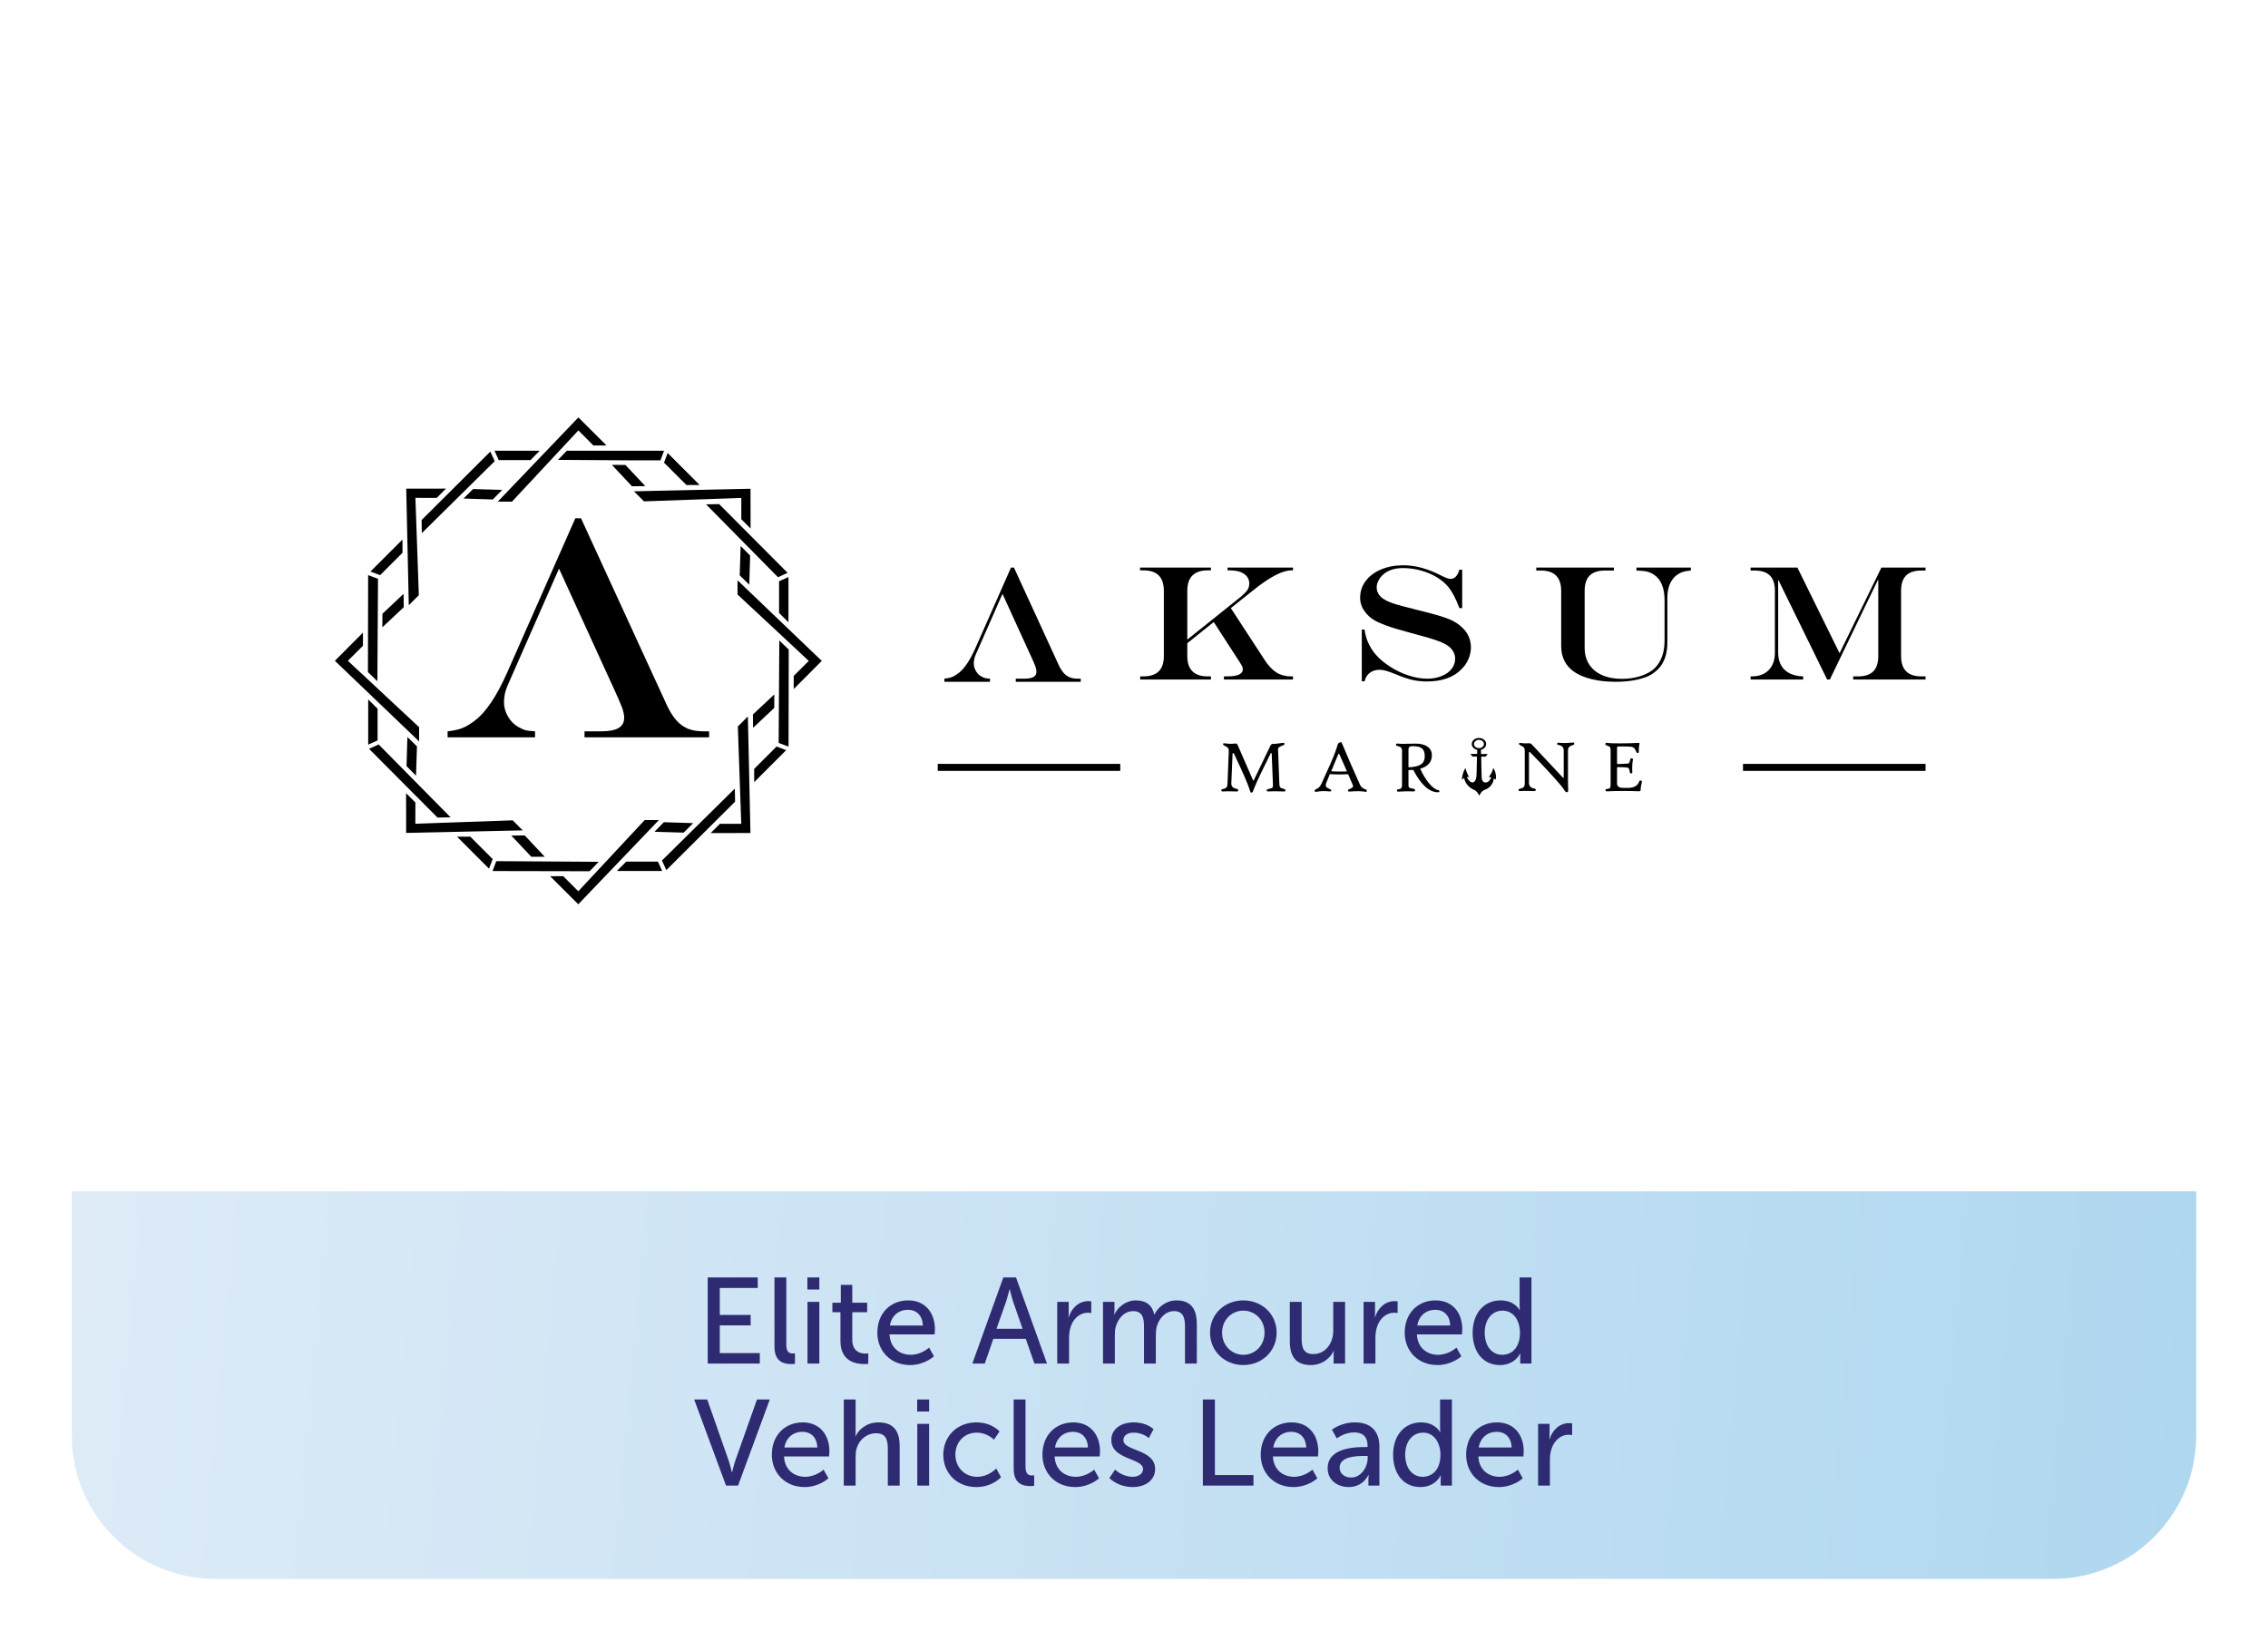 <svg width="316" height="230" viewBox="0 0 316 230" fill="none" xmlns="http://www.w3.org/2000/svg">
<g filter="url(#filter0_d_778_114)">
<rect x="9" y="8" width="296" height="210" rx="19.866" fill="white"/>
<path d="M203.943 88.225C203.943 87.68 203.84 87.173 203.638 86.704C203.432 86.236 203.143 85.828 202.769 85.478C202.293 85.001 201.717 84.62 201.039 84.33C200.364 84.041 199.286 83.705 197.815 83.324L196.942 83.103L196.397 82.966C196.298 82.954 196.116 82.905 195.849 82.821C194.865 82.585 194.103 82.383 193.554 82.219C193.009 82.055 192.56 81.888 192.217 81.716C191.87 81.544 191.603 81.365 191.416 81.183C191.016 80.801 190.814 80.352 190.814 79.829C190.814 79.555 190.887 79.269 191.028 78.972C191.169 78.675 191.359 78.408 191.596 78.168C191.931 77.836 192.339 77.581 192.823 77.409C193.307 77.238 193.859 77.154 194.477 77.154C195.304 77.154 196.119 77.265 196.927 77.482C197.735 77.703 198.463 78.004 199.115 78.385C199.766 78.77 200.307 79.212 200.738 79.719C201.336 80.439 201.866 81.445 202.335 82.734H202.727V77.383H202.335C202.083 78.24 201.668 78.667 201.085 78.667C200.856 78.667 200.418 78.507 199.778 78.187C197.956 77.238 196.195 76.765 194.499 76.765C193.375 76.765 192.35 76.96 191.428 77.345C190.506 77.734 189.785 78.271 189.275 78.961C188.76 79.65 188.505 80.428 188.505 81.293C188.505 82.005 188.734 82.661 189.195 83.259C189.507 83.683 189.877 84.033 190.307 84.307C190.734 84.582 191.325 84.856 192.076 85.134C192.746 85.393 193.951 85.759 195.692 86.228L196.809 86.529C197.724 86.773 198.444 86.986 198.97 87.166C199.496 87.341 199.922 87.516 200.254 87.688C200.586 87.859 200.856 88.046 201.062 88.248C201.515 88.701 201.744 89.212 201.744 89.776C201.744 90.309 201.576 90.79 201.241 91.217C200.906 91.639 200.441 91.971 199.839 92.207C199.24 92.448 198.581 92.566 197.857 92.566C197.045 92.566 196.192 92.421 195.292 92.131C194.389 91.842 193.528 91.434 192.705 90.908C191.885 90.382 191.207 89.818 190.681 89.208C189.801 88.164 189.282 87.005 189.126 85.725H188.738V92.931H189.126C189.248 92.417 189.492 92.025 189.858 91.743C190.228 91.464 190.677 91.327 191.203 91.327C191.481 91.327 191.775 91.369 192.087 91.453C192.4 91.541 192.853 91.701 193.448 91.941C194.362 92.326 195.14 92.593 195.776 92.737C196.413 92.882 197.091 92.954 197.815 92.954C198.848 92.954 199.77 92.813 200.578 92.532C201.386 92.249 202.064 91.827 202.613 91.258C203.04 90.851 203.367 90.378 203.596 89.837C203.829 89.296 203.943 88.759 203.943 88.225ZM227.007 77.497C227.624 77.513 228.097 77.558 228.424 77.63C228.752 77.707 229.065 77.836 229.362 78.023C230.403 78.663 230.924 79.875 230.924 81.659V87.242C230.924 88.88 230.482 90.15 229.598 91.06C229.114 91.537 228.463 91.91 227.643 92.181C226.828 92.451 225.944 92.589 224.999 92.589C223.92 92.589 222.99 92.413 222.209 92.063C221.428 91.716 220.829 91.217 220.414 90.569C219.998 89.921 219.789 89.147 219.789 88.248V80.332C219.789 79.372 220.021 78.66 220.49 78.195C220.959 77.73 221.671 77.497 222.624 77.497H223.863V77.086H213.048V77.497H213.684C215.574 77.497 216.519 78.442 216.519 80.332V88.011C216.519 89.582 217.129 90.786 218.349 91.628C218.996 92.066 219.816 92.406 220.803 92.642C221.794 92.882 222.895 93 224.107 93C225.749 93 227.167 92.779 228.36 92.333C228.924 92.124 229.457 91.781 229.953 91.304C230.86 90.428 231.313 89.162 231.313 87.509V81.293C231.313 80.569 231.424 79.944 231.649 79.411C231.87 78.88 232.194 78.454 232.62 78.134C232.91 77.924 233.192 77.775 233.466 77.688C233.744 77.596 234.114 77.535 234.583 77.497V77.086H227.007V77.497ZM250.235 92.246C249.492 92.223 248.859 92.082 248.337 91.815C247.815 91.552 247.422 91.175 247.152 90.687C246.885 90.199 246.751 89.609 246.751 88.907V78.846H246.797L253.573 92.68H253.954L260.654 78.804H260.699V89.41C260.699 90.37 260.467 91.083 260.002 91.548C259.537 92.013 258.828 92.246 257.876 92.246H257.205V92.68H267.285V92.246H266.713C265.76 92.246 265.052 92.009 264.583 91.541C264.114 91.072 263.878 90.363 263.878 89.41V80.332C263.878 79.372 264.11 78.66 264.575 78.195C265.04 77.73 265.753 77.497 266.713 77.497H267.285V77.086H261.134L255.307 89.018L249.43 77.086H242.91V77.497H243.459C244.427 77.497 245.139 77.73 245.601 78.191C246.062 78.652 246.294 79.365 246.294 80.332V88.976C246.294 89.978 246.008 90.775 245.433 91.365C244.861 91.952 244.073 92.246 243.066 92.246H242.91V92.68H250.235V92.246ZM170.033 77.475H170.399C171.218 77.475 171.867 77.638 172.343 77.97C172.819 78.301 173.059 78.747 173.059 79.304C173.059 79.647 172.975 79.948 172.807 80.203C172.64 80.462 172.308 80.794 171.82 81.205L164.427 87.12V80.332C164.427 79.372 164.667 78.656 165.144 78.183C165.62 77.711 166.325 77.475 167.263 77.475H167.72V77.086H157.842V77.475H158.3C159.26 77.475 159.976 77.711 160.449 78.183C160.921 78.656 161.158 79.372 161.158 80.332V89.41C161.158 90.363 160.921 91.072 160.449 91.541C159.976 92.009 159.26 92.246 158.3 92.246H157.865V92.68H167.72V92.246H167.263C166.325 92.246 165.62 92.009 165.144 91.541C164.667 91.072 164.427 90.363 164.427 89.41V87.623L168.112 84.677L171.683 90.192C171.878 90.496 172.007 90.718 172.068 90.855C172.133 90.992 172.164 91.121 172.164 91.24C172.164 91.91 171.455 92.246 170.033 92.246H169.53V92.68H179.153V92.246H178.863C178.097 92.246 177.427 92.066 176.847 91.704C176.272 91.343 175.723 90.759 175.201 89.955L170.491 82.734L173.562 80.287C175.883 78.412 177.674 77.475 178.932 77.475H179.153V77.086H170.033V77.475ZM204.37 101.667C204.37 101.987 204.681 102.248 205.064 102.248C205.446 102.248 205.753 101.987 205.753 101.667C205.753 101.347 205.446 101.09 205.064 101.09C204.681 101.09 204.37 101.347 204.37 101.667ZM207.408 105.929C207.416 105.983 207.414 106.06 207.43 106.103V106.377L207.399 106.63L207.134 106.47C207.124 106.487 207.124 106.51 207.121 106.532C207.118 106.553 207.114 106.577 207.111 106.599C207.015 107.169 206.693 107.599 206.265 107.864C206.153 107.933 206.032 107.992 205.906 108.039C205.832 108.067 205.787 108.079 205.72 108.119C205.577 108.204 205.531 108.262 205.42 108.366C205.38 108.404 205.278 108.547 205.237 108.607C205.161 108.721 205.136 108.801 205.088 108.883L204.999 108.677C204.964 108.61 204.931 108.552 204.89 108.495C204.85 108.442 204.808 108.382 204.761 108.337C204.662 108.241 204.581 108.147 204.447 108.091C204.153 107.966 204.013 107.879 203.757 107.676C203.642 107.585 203.569 107.501 203.474 107.392C203.305 107.196 203.138 106.914 203.054 106.645L202.991 106.408C202.976 106.414 202.99 106.405 202.97 106.42C202.963 106.427 202.961 106.429 202.952 106.437L202.695 106.656V106.55C202.71 106.507 202.713 106.378 202.721 106.32C202.764 105.982 202.867 105.619 203.007 105.33C203.04 105.26 203.148 105.042 203.184 105.014C203.195 105.04 203.215 105.156 203.225 105.198C203.24 105.256 203.257 105.316 203.275 105.373C203.365 105.664 203.507 105.959 203.658 106.204C203.67 106.225 203.691 106.254 203.698 106.273L203.376 106.263C203.403 106.363 203.503 106.525 203.561 106.607C203.651 106.733 203.863 106.954 204.011 107.002C204.17 107.053 204.366 106.995 204.478 106.856C204.712 106.565 204.726 106.054 204.737 105.65C204.743 105.403 204.75 105.156 204.755 104.909C204.757 104.81 204.792 103.487 204.784 103.43L204.152 103.408C204.136 103.383 203.873 103.083 203.869 103.054L204.811 103.047L204.823 102.485C204.384 102.394 204.058 102.059 204.058 101.667C204.058 101.205 204.507 100.825 205.064 100.825C205.616 100.825 206.069 101.205 206.069 101.667C206.069 102.051 205.762 102.375 205.342 102.474C205.342 102.474 205.34 102.474 205.34 102.474C205.337 102.657 205.347 102.942 205.347 103.059L206.289 103.062C206.279 103.105 206.008 103.379 205.994 103.43L205.386 103.43C205.376 103.469 205.419 106.196 205.44 106.371C205.492 106.816 205.698 107.117 206.118 107.014C206.199 106.995 206.276 106.96 206.342 106.918C206.378 106.895 206.404 106.874 206.436 106.844C206.452 106.831 206.463 106.82 206.48 106.803C206.564 106.722 206.749 106.445 206.779 106.322L206.424 106.242C206.442 106.213 206.498 106.175 206.532 106.126C206.652 105.96 206.669 105.975 206.801 105.707C206.88 105.55 206.947 105.381 207.003 105.205C207.023 105.144 207.038 105.082 207.059 105.021C207.202 105.198 207.325 105.512 207.381 105.773C207.392 105.825 207.401 105.874 207.408 105.929ZM186.674 105.489C186.449 104.979 186.101 104.193 185.627 103.125C185.599 103.07 185.568 103.039 185.536 103.039C185.5 103.039 185.473 103.07 185.449 103.125L184.477 105.469C184.84 105.497 185.247 105.509 185.698 105.509C185.974 105.509 186.299 105.505 186.674 105.489ZM189.433 108.169C189.413 108.259 189.393 108.315 189.37 108.331C189.346 108.346 189.298 108.342 189.227 108.323C188.741 108.232 188.03 108.22 187.101 108.291C186.923 108.303 186.828 108.271 186.808 108.188C186.793 108.094 186.848 108.018 186.978 107.967C187.346 107.817 187.528 107.683 187.528 107.552C187.528 107.501 187.504 107.429 187.464 107.335C187.215 106.734 187.006 106.252 186.84 105.884C186.599 105.9 186.176 105.908 185.568 105.908C185.066 105.908 184.639 105.892 184.287 105.865C184.168 106.157 184.002 106.564 183.789 107.086C183.741 107.204 183.718 107.311 183.718 107.406C183.718 107.596 183.825 107.734 184.03 107.821C184.35 107.959 184.504 108.062 184.496 108.133C184.492 108.248 184.382 108.295 184.176 108.271C183.54 108.2 182.947 108.22 182.406 108.331C182.263 108.362 182.184 108.311 182.165 108.181C182.153 108.089 182.263 107.999 182.497 107.896C182.75 107.789 182.959 107.548 183.133 107.165C183.793 105.734 184.22 104.789 184.41 104.339C184.876 103.256 185.208 102.375 185.401 101.691C185.429 101.588 185.563 101.49 185.804 101.398C185.864 101.375 185.939 101.474 186.026 101.691C186.761 103.454 187.579 105.335 188.488 107.343C188.634 107.663 188.879 107.872 189.227 107.979C189.381 108.022 189.452 108.086 189.433 108.169ZM177.813 107.904C177.616 107.864 177.477 107.809 177.402 107.738C177.311 107.659 177.264 107.516 177.256 107.319L177.07 102.371C177.062 102.181 177.272 102.023 177.694 101.889C177.873 101.833 177.963 101.762 177.963 101.683C177.963 101.576 177.936 101.517 177.877 101.501C177.849 101.493 177.77 101.501 177.639 101.521C177.074 101.612 176.635 101.659 176.323 101.659C176.193 101.659 176.086 101.742 176.003 101.916C174.62 104.77 173.865 106.347 173.727 106.635C173.687 106.73 173.656 106.773 173.636 106.773C173.616 106.773 173.592 106.742 173.565 106.675L171.439 101.802C171.399 101.703 171.347 101.644 171.296 101.624C171.241 101.6 171.138 101.596 170.988 101.612C170.6 101.659 170.142 101.644 169.624 101.572C169.486 101.553 169.411 101.588 169.403 101.679C169.395 101.762 169.47 101.841 169.632 101.916C169.861 102.019 170.015 102.118 170.087 102.209C170.174 102.315 170.213 102.466 170.205 102.663L170.031 107.161C170.024 107.406 169.984 107.58 169.917 107.674C169.834 107.797 169.656 107.884 169.383 107.943C169.229 107.975 169.154 108.026 169.154 108.097C169.154 108.228 169.229 108.287 169.383 108.279C169.814 108.252 170.419 108.252 171.197 108.279C171.34 108.287 171.43 108.279 171.466 108.259C171.501 108.24 171.517 108.184 171.517 108.097C171.517 107.999 171.427 107.931 171.237 107.896C170.767 107.813 170.541 107.548 170.561 107.098C170.628 105.426 170.684 104.086 170.731 103.078C170.735 102.976 170.763 102.924 170.818 102.924C170.861 102.924 170.901 102.96 170.94 103.039C172.197 105.679 172.932 107.378 173.146 108.145C173.197 108.346 173.26 108.445 173.328 108.445C173.351 108.445 173.379 108.441 173.411 108.433C173.478 108.414 173.525 108.374 173.557 108.315C173.561 108.307 173.608 108.181 173.703 107.931C173.904 107.402 174.252 106.627 174.746 105.604C174.991 105.09 175.418 104.224 176.023 103.011C176.055 102.948 176.086 102.92 176.118 102.92C176.161 102.92 176.185 102.964 176.189 103.051L176.359 107.39C176.367 107.587 176.335 107.718 176.26 107.773C176.197 107.817 176.015 107.876 175.715 107.943C175.56 107.975 175.486 108.026 175.486 108.097C175.486 108.228 175.56 108.287 175.715 108.279C176.201 108.244 176.889 108.244 177.774 108.279C177.92 108.287 178.011 108.279 178.046 108.259C178.082 108.24 178.098 108.188 178.098 108.101C178.098 108.007 178.003 107.939 177.813 107.904ZM197.013 104.485C197.345 104.244 197.511 103.869 197.511 103.363C197.511 102.861 197.384 102.501 197.124 102.288C196.867 102.074 196.456 101.972 195.887 101.972C195.634 101.972 195.464 102.003 195.373 102.074C195.286 102.141 195.242 102.292 195.242 102.525V104.916C196.064 104.888 196.653 104.746 197.013 104.485ZM199.554 108.279C199.558 108.358 199.491 108.394 199.356 108.394C198.139 108.394 196.989 107.354 195.91 105.271C195.491 105.291 195.27 105.299 195.242 105.303V107.433C195.242 107.592 195.282 107.698 195.357 107.75C195.436 107.801 195.61 107.848 195.879 107.892C196.064 107.92 196.159 107.991 196.159 108.089C196.159 108.176 196.143 108.228 196.112 108.248C196.08 108.271 195.997 108.275 195.859 108.271C195.242 108.244 194.575 108.256 193.847 108.307C193.701 108.315 193.626 108.259 193.626 108.129C193.626 108.042 193.701 107.991 193.847 107.979C194.179 107.947 194.345 107.761 194.345 107.433V102.564C194.345 102.244 194.16 102.043 193.784 101.972C193.598 101.932 193.503 101.873 193.503 101.794C193.503 101.667 193.567 101.604 193.689 101.604C193.729 101.604 193.768 101.608 193.812 101.616C193.954 101.636 194.163 101.648 194.448 101.648C194.543 101.648 194.78 101.644 195.167 101.632C195.551 101.62 195.906 101.616 196.234 101.616C196.91 101.616 197.448 101.742 197.839 101.999C198.282 102.28 198.503 102.695 198.503 103.24C198.503 104.181 197.961 104.801 196.879 105.106C197.222 105.892 197.629 106.564 198.096 107.125C198.574 107.702 199.001 108.022 199.384 108.082C199.491 108.101 199.546 108.165 199.554 108.279ZM227.635 106.766C227.52 106.718 227.437 106.762 227.385 106.904C227.176 107.489 226.65 107.785 225.805 107.785C225.263 107.785 224.943 107.777 224.852 107.761C224.489 107.69 224.303 107.497 224.303 107.181V104.963C224.303 104.916 224.335 104.892 224.394 104.892C224.959 104.892 225.378 104.908 225.658 104.94C225.801 104.959 225.899 105.007 225.955 105.09C226.006 105.173 226.05 105.343 226.085 105.6C226.101 105.722 226.16 105.778 226.259 105.766C226.374 105.75 226.429 105.698 226.429 105.619C226.394 104.884 226.425 104.287 226.52 103.829C226.54 103.746 226.488 103.695 226.374 103.671C226.243 103.632 226.168 103.683 226.137 103.829C226.097 104.042 226.057 104.181 226.018 104.252C225.97 104.339 225.895 104.386 225.797 104.398C225.212 104.434 224.761 104.457 224.449 104.465C224.35 104.465 224.303 104.422 224.303 104.335V102.213C224.303 102.134 224.311 102.082 224.33 102.062C224.358 102.027 224.429 102.007 224.544 102.007C225.528 102.007 226.105 102.023 226.271 102.051C226.472 102.086 226.631 102.165 226.741 102.296C226.812 102.379 226.895 102.541 226.99 102.774C227.026 102.869 227.093 102.912 227.188 102.912C227.287 102.912 227.338 102.861 227.334 102.754C227.322 102.327 227.354 101.944 227.425 101.616C227.433 101.6 227.437 101.58 227.437 101.564C227.437 101.521 227.326 101.505 227.105 101.517C226.445 101.557 225.658 101.58 224.745 101.58C223.824 101.58 223.259 101.561 223.042 101.529C222.896 101.501 222.805 101.497 222.769 101.505C222.734 101.513 222.706 101.549 222.69 101.612C222.651 101.734 222.702 101.818 222.84 101.861C223.105 101.944 223.263 102.023 223.319 102.106C223.378 102.189 223.406 102.391 223.406 102.703V107.386C223.406 107.603 223.37 107.746 223.299 107.817C223.244 107.868 223.113 107.908 222.908 107.931C222.761 107.947 222.69 107.995 222.69 108.086C222.69 108.212 222.761 108.271 222.908 108.263C223.56 108.228 224.335 108.212 225.235 108.212C226.054 108.212 226.729 108.228 227.255 108.252C227.46 108.263 227.563 108.236 227.567 108.172C227.599 107.761 227.662 107.354 227.761 106.951C227.785 106.856 227.741 106.793 227.635 106.766ZM218.264 101.466C218.232 101.454 218.153 101.458 218.034 101.47C217.351 101.545 216.73 101.553 216.173 101.49C216.027 101.474 215.956 101.537 215.956 101.675C215.956 101.742 216.035 101.79 216.197 101.818C216.647 101.896 216.873 102.149 216.873 102.58V106.26C216.873 106.351 216.857 106.394 216.829 106.394C216.809 106.394 216.77 106.362 216.711 106.299L212.454 101.758C212.32 101.612 212.169 101.545 212.004 101.564C211.68 101.596 211.3 101.584 210.861 101.525C210.723 101.505 210.644 101.541 210.636 101.632C210.628 101.715 210.707 101.794 210.873 101.873C211.095 101.976 211.249 102.07 211.324 102.169C211.407 102.272 211.446 102.422 211.446 102.62V107.113C211.446 107.362 211.403 107.544 211.316 107.647C211.225 107.754 211.051 107.837 210.79 107.896C210.644 107.927 210.573 107.979 210.573 108.05C210.573 108.181 210.644 108.24 210.79 108.228C211.237 108.196 211.865 108.196 212.671 108.228C212.881 108.24 212.988 108.181 212.988 108.05C212.988 107.959 212.893 107.892 212.707 107.856C212.256 107.769 212.031 107.505 212.031 107.058V102.889C212.031 102.829 212.047 102.79 212.079 102.77C212.106 102.758 212.138 102.766 212.169 102.797C213.079 103.714 214.015 104.698 214.987 105.754C216.145 107.018 216.813 107.813 216.983 108.137C217.09 108.331 217.216 108.414 217.371 108.374C217.461 108.35 217.505 108.248 217.497 108.07C217.477 107.596 217.465 106.975 217.465 106.204V102.545C217.465 102.189 217.671 101.952 218.078 101.837C218.26 101.786 218.351 101.715 218.351 101.632C218.351 101.537 218.323 101.481 218.264 101.466ZM136.934 92.566C136.637 92.55 136.408 92.523 136.248 92.481C136.088 92.439 135.909 92.36 135.707 92.241C135.402 92.07 135.154 91.818 134.963 91.483C134.773 91.147 134.678 90.808 134.678 90.465C134.678 90.061 134.753 89.661 134.925 89.268L138.676 80.743C138.723 80.841 142.392 88.872 142.438 88.979C142.483 89.082 142.517 89.158 142.541 89.2C142.903 89.985 143.139 90.522 143.249 90.823C143.356 91.121 143.41 91.372 143.41 91.582C143.41 91.917 143.272 92.165 143.002 92.325C142.731 92.485 142.3 92.566 141.714 92.566H140.528V93H149.58V92.566H149.168C148.742 92.566 148.376 92.504 148.059 92.382C147.747 92.257 147.469 92.059 147.217 91.784C146.969 91.506 146.745 91.155 146.542 90.732L140.273 77.084H139.861L134.903 88.308C134.152 90 133.382 91.151 132.593 91.761C132.257 92.02 131.953 92.207 131.682 92.317C131.408 92.432 131.041 92.512 130.581 92.566V93H136.934V92.566ZM241.852 105.418H267.286V104.436H241.852V105.418ZM129.654 105.418H155.087V104.436H129.654V105.418ZM88.727 67.858L102.279 67.382L102.289 67.381L102.283 70.347L103.578 71.64L103.569 66.111V66.101H103.559H103.558L87.327 66.458L88.727 67.858ZM101.761 78.856V80.835L111.689 90.088L109.588 92.181L109.588 94.011L113.491 90.095L113.499 90.088L113.491 90.08L101.761 78.856ZM98.02 114.079L103.549 114.07H103.559L103.559 114.06L103.202 97.829L101.803 99.228L102.279 112.79L99.314 112.785L98.02 114.079ZM79.573 124L79.58 123.992L90.804 112.263H88.826L79.573 122.19L77.48 120.089L75.65 120.09L79.565 123.993L79.573 124ZM55.6 114.06L71.832 113.703L70.432 112.304L56.87 112.78L56.876 109.815L55.581 108.522L55.59 114.05V114.06H55.6ZM57.397 101.306V99.327L47.47 90.074L49.571 87.981L49.57 86.151L45.667 90.067L45.66 90.074L45.667 90.081L57.397 101.306ZM55.957 82.333L57.356 80.934L56.88 67.371L59.845 67.377L61.139 66.082L55.61 66.091H55.6V66.102L55.957 82.333ZM70.333 67.899L79.586 57.971L81.679 60.072L83.509 60.072L79.593 56.169L79.586 56.161L79.579 56.169L68.355 67.899H70.333ZM68.967 66.263L64.913 66.143L63.579 67.467L67.664 67.596L68.967 66.263ZM103.397 79.468L103.517 75.415L102.193 74.08L102.064 78.165L103.397 79.468ZM103.925 99.418L106.876 96.637L106.884 94.757L103.904 97.554L103.925 99.418ZM94.246 114.018L95.58 112.695L91.495 112.565L90.192 113.898L94.246 114.018ZM70.242 114.427L73.024 117.377L74.903 117.385L72.106 114.405L70.242 114.427ZM55.762 100.693L55.642 104.747L56.965 106.081L57.095 101.996L55.762 100.693ZM52.275 85.404L55.255 82.607L55.233 80.743L52.283 83.525L52.275 85.404ZM86.135 62.784L84.256 62.776L87.053 65.756L88.917 65.735L86.135 62.784ZM97.376 68.276L107.402 78.431L108.737 77.819L99.2 68.243L97.376 68.276ZM108.895 88.513L107.582 87.246L107.49 101.517L108.867 102.028L108.895 88.513ZM91.229 117.903L91.841 119.238L101.417 109.702L101.385 107.878L91.229 117.903ZM81.147 119.396L82.413 118.084L68.143 117.992L67.632 119.369L81.147 119.396ZM61.782 111.886L51.757 101.73L50.422 102.342L59.958 111.919L61.782 111.886ZM51.669 78.645L50.292 78.133L50.264 91.648L51.577 92.915L51.669 78.645ZM57.774 72.284L67.93 62.258L67.318 60.923L57.742 70.46L57.774 72.284ZM76.745 62.078L87.032 62.144H91.025L91.524 60.801H77.977L76.745 62.078ZM94.638 65.583L96.481 65.577L92.025 61.122L91.517 62.462L94.638 65.583ZM107.549 83.406L108.857 84.706V78.404L107.549 78.993V83.406ZM104.077 105.142L104.083 106.982L108.538 102.527L107.2 102.019L104.077 105.142ZM90.668 118.051H86.254L84.954 119.358H91.256L90.668 118.051ZM67.642 117.699L64.521 114.578L62.678 114.584L67.133 119.04L67.642 117.699ZM50.301 95.456V101.757L51.609 101.169V96.755L50.301 95.456ZM55.082 75.022L55.076 73.179L50.62 77.635L51.961 78.144L55.082 75.022ZM72.905 62.111L74.204 60.803H67.903L68.491 62.111H72.905ZM63.476 99.426C63.995 99.214 64.58 98.856 65.223 98.359C66.736 97.19 68.212 94.983 69.653 91.737L79.161 70.213H79.951L91.974 96.386C92.361 97.197 92.793 97.87 93.268 98.403C93.75 98.93 94.284 99.31 94.883 99.551C95.49 99.785 96.192 99.902 97.01 99.902H97.799V100.735H80.441V99.902H82.714C83.839 99.902 84.665 99.748 85.184 99.441C85.703 99.134 85.966 98.659 85.966 98.016C85.966 97.614 85.864 97.131 85.659 96.561C85.447 95.984 84.994 94.953 84.3 93.447C84.255 93.367 84.189 93.221 84.102 93.024C84.014 92.82 76.98 77.417 76.888 77.23L69.696 93.579C69.365 94.331 69.221 95.1 69.221 95.874C69.221 96.532 69.404 97.182 69.769 97.826C70.135 98.469 70.61 98.951 71.195 99.28C71.582 99.507 71.925 99.66 72.232 99.741C72.539 99.821 72.978 99.872 73.548 99.902V100.735H61.364V99.902C62.248 99.799 62.95 99.646 63.476 99.426Z" fill="black"/>
<path d="M9 164H305V198C305 209.046 296.046 218 285 218H29C17.954 218 9 209.046 9 198V164Z" fill="url(#paint0_linear_778_114)"/>
<path d="M97.605 188V175.998H104.575V177.46H99.288V181.217H103.589V182.679H99.288V186.538H104.864V188H97.605ZM106.908 185.654V175.998H108.557V185.365C108.557 186.402 108.965 186.589 109.475 186.589C109.628 186.589 109.764 186.572 109.764 186.572V188.034C109.764 188.034 109.509 188.068 109.22 188.068C108.285 188.068 106.908 187.813 106.908 185.654ZM111.492 177.681V175.998H113.158V177.681H111.492ZM111.509 188V179.398H113.158V188H111.509ZM116.099 184.855V180.843H114.977V179.517H116.15V177.035H117.748V179.517H119.822V180.843H117.748V184.668C117.748 186.385 118.955 186.606 119.584 186.606C119.822 186.606 119.975 186.572 119.975 186.572V188.034C119.975 188.034 119.737 188.068 119.397 188.068C118.292 188.068 116.099 187.728 116.099 184.855ZM121.24 183.699C121.24 180.962 123.093 179.194 125.541 179.194C127.972 179.194 129.264 180.996 129.264 183.223C129.264 183.444 129.213 183.937 129.213 183.937H122.94C123.025 185.824 124.368 186.776 125.898 186.776C127.377 186.776 128.448 185.773 128.448 185.773L129.128 186.98C129.128 186.98 127.853 188.204 125.796 188.204C123.093 188.204 121.24 186.249 121.24 183.699ZM122.991 182.696H127.581C127.53 181.217 126.612 180.503 125.507 180.503C124.249 180.503 123.229 181.285 122.991 182.696ZM143.128 188L141.921 184.549H137.399L136.209 188H134.475L138.793 175.998H140.561L144.879 188H143.128ZM139.694 177.647H139.66C139.66 177.647 139.388 178.735 139.184 179.347L137.841 183.155H141.479L140.153 179.347C139.949 178.735 139.694 177.647 139.694 177.647ZM146.306 188V179.398H147.904V180.894C147.904 181.251 147.87 181.54 147.87 181.54H147.904C148.295 180.282 149.298 179.296 150.624 179.296C150.845 179.296 151.049 179.33 151.049 179.33V180.962C151.049 180.962 150.828 180.911 150.573 180.911C149.519 180.911 148.55 181.659 148.159 182.934C148.006 183.427 147.955 183.954 147.955 184.481V188H146.306ZM152.681 188V179.398H154.279V180.537C154.279 180.877 154.245 181.166 154.245 181.166H154.279C154.687 180.163 155.894 179.194 157.237 179.194C158.682 179.194 159.532 179.857 159.821 181.149H159.855C160.331 180.112 161.521 179.194 162.915 179.194C164.853 179.194 165.754 180.299 165.754 182.492V188H164.105V182.849C164.105 181.642 163.867 180.69 162.575 180.69C161.368 180.69 160.467 181.71 160.161 182.883C160.076 183.24 160.042 183.631 160.042 184.073V188H158.393V182.849C158.393 181.727 158.223 180.69 156.897 180.69C155.639 180.69 154.755 181.727 154.432 182.951C154.347 183.291 154.33 183.682 154.33 184.073V188H152.681ZM167.591 183.682C167.591 181.081 169.665 179.194 172.232 179.194C174.799 179.194 176.873 181.081 176.873 183.682C176.873 186.3 174.799 188.204 172.232 188.204C169.665 188.204 167.591 186.3 167.591 183.682ZM169.274 183.682C169.274 185.484 170.617 186.776 172.232 186.776C173.864 186.776 175.19 185.484 175.19 183.682C175.19 181.897 173.864 180.622 172.232 180.622C170.617 180.622 169.274 181.897 169.274 183.682ZM178.709 184.906V179.398H180.358V184.532C180.358 185.722 180.596 186.674 181.973 186.674C183.724 186.674 184.761 185.127 184.761 183.427V179.398H186.41V188H184.812V186.861C184.812 186.504 184.846 186.232 184.846 186.232H184.812C184.455 187.082 183.333 188.204 181.65 188.204C179.712 188.204 178.709 187.184 178.709 184.906ZM188.988 188V179.398H190.586V180.894C190.586 181.251 190.552 181.54 190.552 181.54H190.586C190.977 180.282 191.98 179.296 193.306 179.296C193.527 179.296 193.731 179.33 193.731 179.33V180.962C193.731 180.962 193.51 180.911 193.255 180.911C192.201 180.911 191.232 181.659 190.841 182.934C190.688 183.427 190.637 183.954 190.637 184.481V188H188.988ZM194.718 183.699C194.718 180.962 196.571 179.194 199.019 179.194C201.45 179.194 202.742 180.996 202.742 183.223C202.742 183.444 202.691 183.937 202.691 183.937H196.418C196.503 185.824 197.846 186.776 199.376 186.776C200.855 186.776 201.926 185.773 201.926 185.773L202.606 186.98C202.606 186.98 201.331 188.204 199.274 188.204C196.571 188.204 194.718 186.249 194.718 183.699ZM196.469 182.696H201.059C201.008 181.217 200.09 180.503 198.985 180.503C197.727 180.503 196.707 181.285 196.469 182.696ZM204.182 183.699C204.182 180.962 205.797 179.194 208.075 179.194C210.064 179.194 210.727 180.554 210.727 180.554H210.761C210.761 180.554 210.727 180.299 210.727 179.976V175.998H212.376V188H210.812V187.184C210.812 186.844 210.829 186.606 210.829 186.606H210.795C210.795 186.606 210.098 188.204 207.973 188.204C205.644 188.204 204.182 186.368 204.182 183.699ZM205.865 183.699C205.865 185.569 206.868 186.776 208.296 186.776C209.571 186.776 210.778 185.875 210.778 183.682C210.778 182.152 209.979 180.622 208.347 180.622C206.987 180.622 205.865 181.744 205.865 183.699ZM100.155 205L95.718 192.998H97.537L100.512 201.481C100.733 202.127 100.971 203.13 100.971 203.13H101.005C101.005 203.13 101.243 202.127 101.464 201.481L104.473 192.998H106.258L101.838 205H100.155ZM106.539 200.699C106.539 197.962 108.392 196.194 110.84 196.194C113.271 196.194 114.563 197.996 114.563 200.223C114.563 200.444 114.512 200.937 114.512 200.937H108.239C108.324 202.824 109.667 203.776 111.197 203.776C112.676 203.776 113.747 202.773 113.747 202.773L114.427 203.98C114.427 203.98 113.152 205.204 111.095 205.204C108.392 205.204 106.539 203.249 106.539 200.699ZM108.29 199.696H112.88C112.829 198.217 111.911 197.503 110.806 197.503C109.548 197.503 108.528 198.285 108.29 199.696ZM116.564 205V192.998H118.213V197.401C118.213 197.809 118.179 198.115 118.179 198.115H118.213C118.587 197.282 119.675 196.194 121.392 196.194C123.415 196.194 124.35 197.299 124.35 199.492V205H122.701V199.866C122.701 198.659 122.446 197.707 121.069 197.707C119.777 197.707 118.706 198.591 118.349 199.832C118.247 200.172 118.213 200.563 118.213 200.971V205H116.564ZM126.79 194.681V192.998H128.456V194.681H126.79ZM126.807 205V196.398H128.456V205H126.807ZM130.429 200.699C130.429 198.149 132.333 196.194 135.036 196.194C137.195 196.194 138.266 197.452 138.266 197.452L137.484 198.608C137.484 198.608 136.566 197.622 135.104 197.622C133.37 197.622 132.112 198.914 132.112 200.682C132.112 202.433 133.37 203.776 135.155 203.776C136.753 203.776 137.807 202.62 137.807 202.62L138.47 203.827C138.47 203.827 137.28 205.204 135.036 205.204C132.333 205.204 130.429 203.283 130.429 200.699ZM140.235 202.654V192.998H141.884V202.365C141.884 203.402 142.292 203.589 142.802 203.589C142.955 203.589 143.091 203.572 143.091 203.572V205.034C143.091 205.034 142.836 205.068 142.547 205.068C141.612 205.068 140.235 204.813 140.235 202.654ZM144.241 200.699C144.241 197.962 146.094 196.194 148.542 196.194C150.973 196.194 152.265 197.996 152.265 200.223C152.265 200.444 152.214 200.937 152.214 200.937H145.941C146.026 202.824 147.369 203.776 148.899 203.776C150.378 203.776 151.449 202.773 151.449 202.773L152.129 203.98C152.129 203.98 150.854 205.204 148.797 205.204C146.094 205.204 144.241 203.249 144.241 200.699ZM145.992 199.696H150.582C150.531 198.217 149.613 197.503 148.508 197.503C147.25 197.503 146.23 198.285 145.992 199.696ZM153.569 203.946L154.368 202.773C154.368 202.773 155.337 203.776 156.833 203.776C157.547 203.776 158.261 203.402 158.261 202.705C158.261 201.124 153.841 201.447 153.841 198.642C153.841 197.078 155.235 196.194 156.952 196.194C158.839 196.194 159.723 197.146 159.723 197.146L159.06 198.387C159.06 198.387 158.295 197.622 156.935 197.622C156.221 197.622 155.524 197.928 155.524 198.676C155.524 200.223 159.944 199.883 159.944 202.705C159.944 204.133 158.72 205.204 156.833 205.204C154.725 205.204 153.569 203.946 153.569 203.946ZM166.592 205V192.998H168.275V203.538H173.647V205H166.592ZM174.655 200.699C174.655 197.962 176.508 196.194 178.956 196.194C181.387 196.194 182.679 197.996 182.679 200.223C182.679 200.444 182.628 200.937 182.628 200.937H176.355C176.44 202.824 177.783 203.776 179.313 203.776C180.792 203.776 181.863 202.773 181.863 202.773L182.543 203.98C182.543 203.98 181.268 205.204 179.211 205.204C176.508 205.204 174.655 203.249 174.655 200.699ZM176.406 199.696H180.996C180.945 198.217 180.027 197.503 178.922 197.503C177.664 197.503 176.644 198.285 176.406 199.696ZM183.983 202.586C183.983 199.747 187.723 199.628 189.168 199.628H189.542V199.475C189.542 198.064 188.743 197.588 187.655 197.588C186.329 197.588 185.258 198.421 185.258 198.421L184.578 197.214C184.578 197.214 185.819 196.194 187.791 196.194C189.967 196.194 191.191 197.384 191.191 199.56V205H189.661V204.184C189.661 203.793 189.695 203.504 189.695 203.504H189.661C189.661 203.504 188.964 205.204 186.907 205.204C185.428 205.204 183.983 204.303 183.983 202.586ZM185.649 202.501C185.649 203.198 186.193 203.878 187.264 203.878C188.658 203.878 189.559 202.416 189.559 201.141V200.869H189.134C187.893 200.869 185.649 200.954 185.649 202.501ZM193.101 200.699C193.101 197.962 194.716 196.194 196.994 196.194C198.983 196.194 199.646 197.554 199.646 197.554H199.68C199.68 197.554 199.646 197.299 199.646 196.976V192.998H201.295V205H199.731V204.184C199.731 203.844 199.748 203.606 199.748 203.606H199.714C199.714 203.606 199.017 205.204 196.892 205.204C194.563 205.204 193.101 203.368 193.101 200.699ZM194.784 200.699C194.784 202.569 195.787 203.776 197.215 203.776C198.49 203.776 199.697 202.875 199.697 200.682C199.697 199.152 198.898 197.622 197.266 197.622C195.906 197.622 194.784 198.744 194.784 200.699ZM203.277 200.699C203.277 197.962 205.13 196.194 207.578 196.194C210.009 196.194 211.301 197.996 211.301 200.223C211.301 200.444 211.25 200.937 211.25 200.937H204.977C205.062 202.824 206.405 203.776 207.935 203.776C209.414 203.776 210.485 202.773 210.485 202.773L211.165 203.98C211.165 203.98 209.89 205.204 207.833 205.204C205.13 205.204 203.277 203.249 203.277 200.699ZM205.028 199.696H209.618C209.567 198.217 208.649 197.503 207.544 197.503C206.286 197.503 205.266 198.285 205.028 199.696ZM213.301 205V196.398H214.899V197.894C214.899 198.251 214.865 198.54 214.865 198.54H214.899C215.29 197.282 216.293 196.296 217.619 196.296C217.84 196.296 218.044 196.33 218.044 196.33V197.962C218.044 197.962 217.823 197.911 217.568 197.911C216.514 197.911 215.545 198.659 215.154 199.934C215.001 200.427 214.95 200.954 214.95 201.481V205H213.301Z" fill="#2E2B73"/>
</g>
<defs>
<filter id="filter0_d_778_114" x="0" y="0" width="316" height="230" filterUnits="userSpaceOnUse" color-interpolation-filters="sRGB">
<feFlood flood-opacity="0" result="BackgroundImageFix"/>
<feColorMatrix in="SourceAlpha" type="matrix" values="0 0 0 0 0 0 0 0 0 0 0 0 0 0 0 0 0 0 127 0" result="hardAlpha"/>
<feOffset dx="1" dy="2"/>
<feGaussianBlur stdDeviation="5"/>
<feComposite in2="hardAlpha" operator="out"/>
<feColorMatrix type="matrix" values="0 0 0 0 0 0 0 0 0 0 0 0 0 0 0 0 0 0 0.05 0"/>
<feBlend mode="normal" in2="BackgroundImageFix" result="effect1_dropShadow_778_114"/>
<feBlend mode="normal" in="SourceGraphic" in2="effect1_dropShadow_778_114" result="shape"/>
</filter>
<linearGradient id="paint0_linear_778_114" x1="9" y1="168.725" x2="1070.78" y2="266.432" gradientUnits="userSpaceOnUse">
<stop stop-color="#DEEBF7"/>
<stop offset="1" stop-color="#36A4DD"/>
</linearGradient>
</defs>
</svg>
